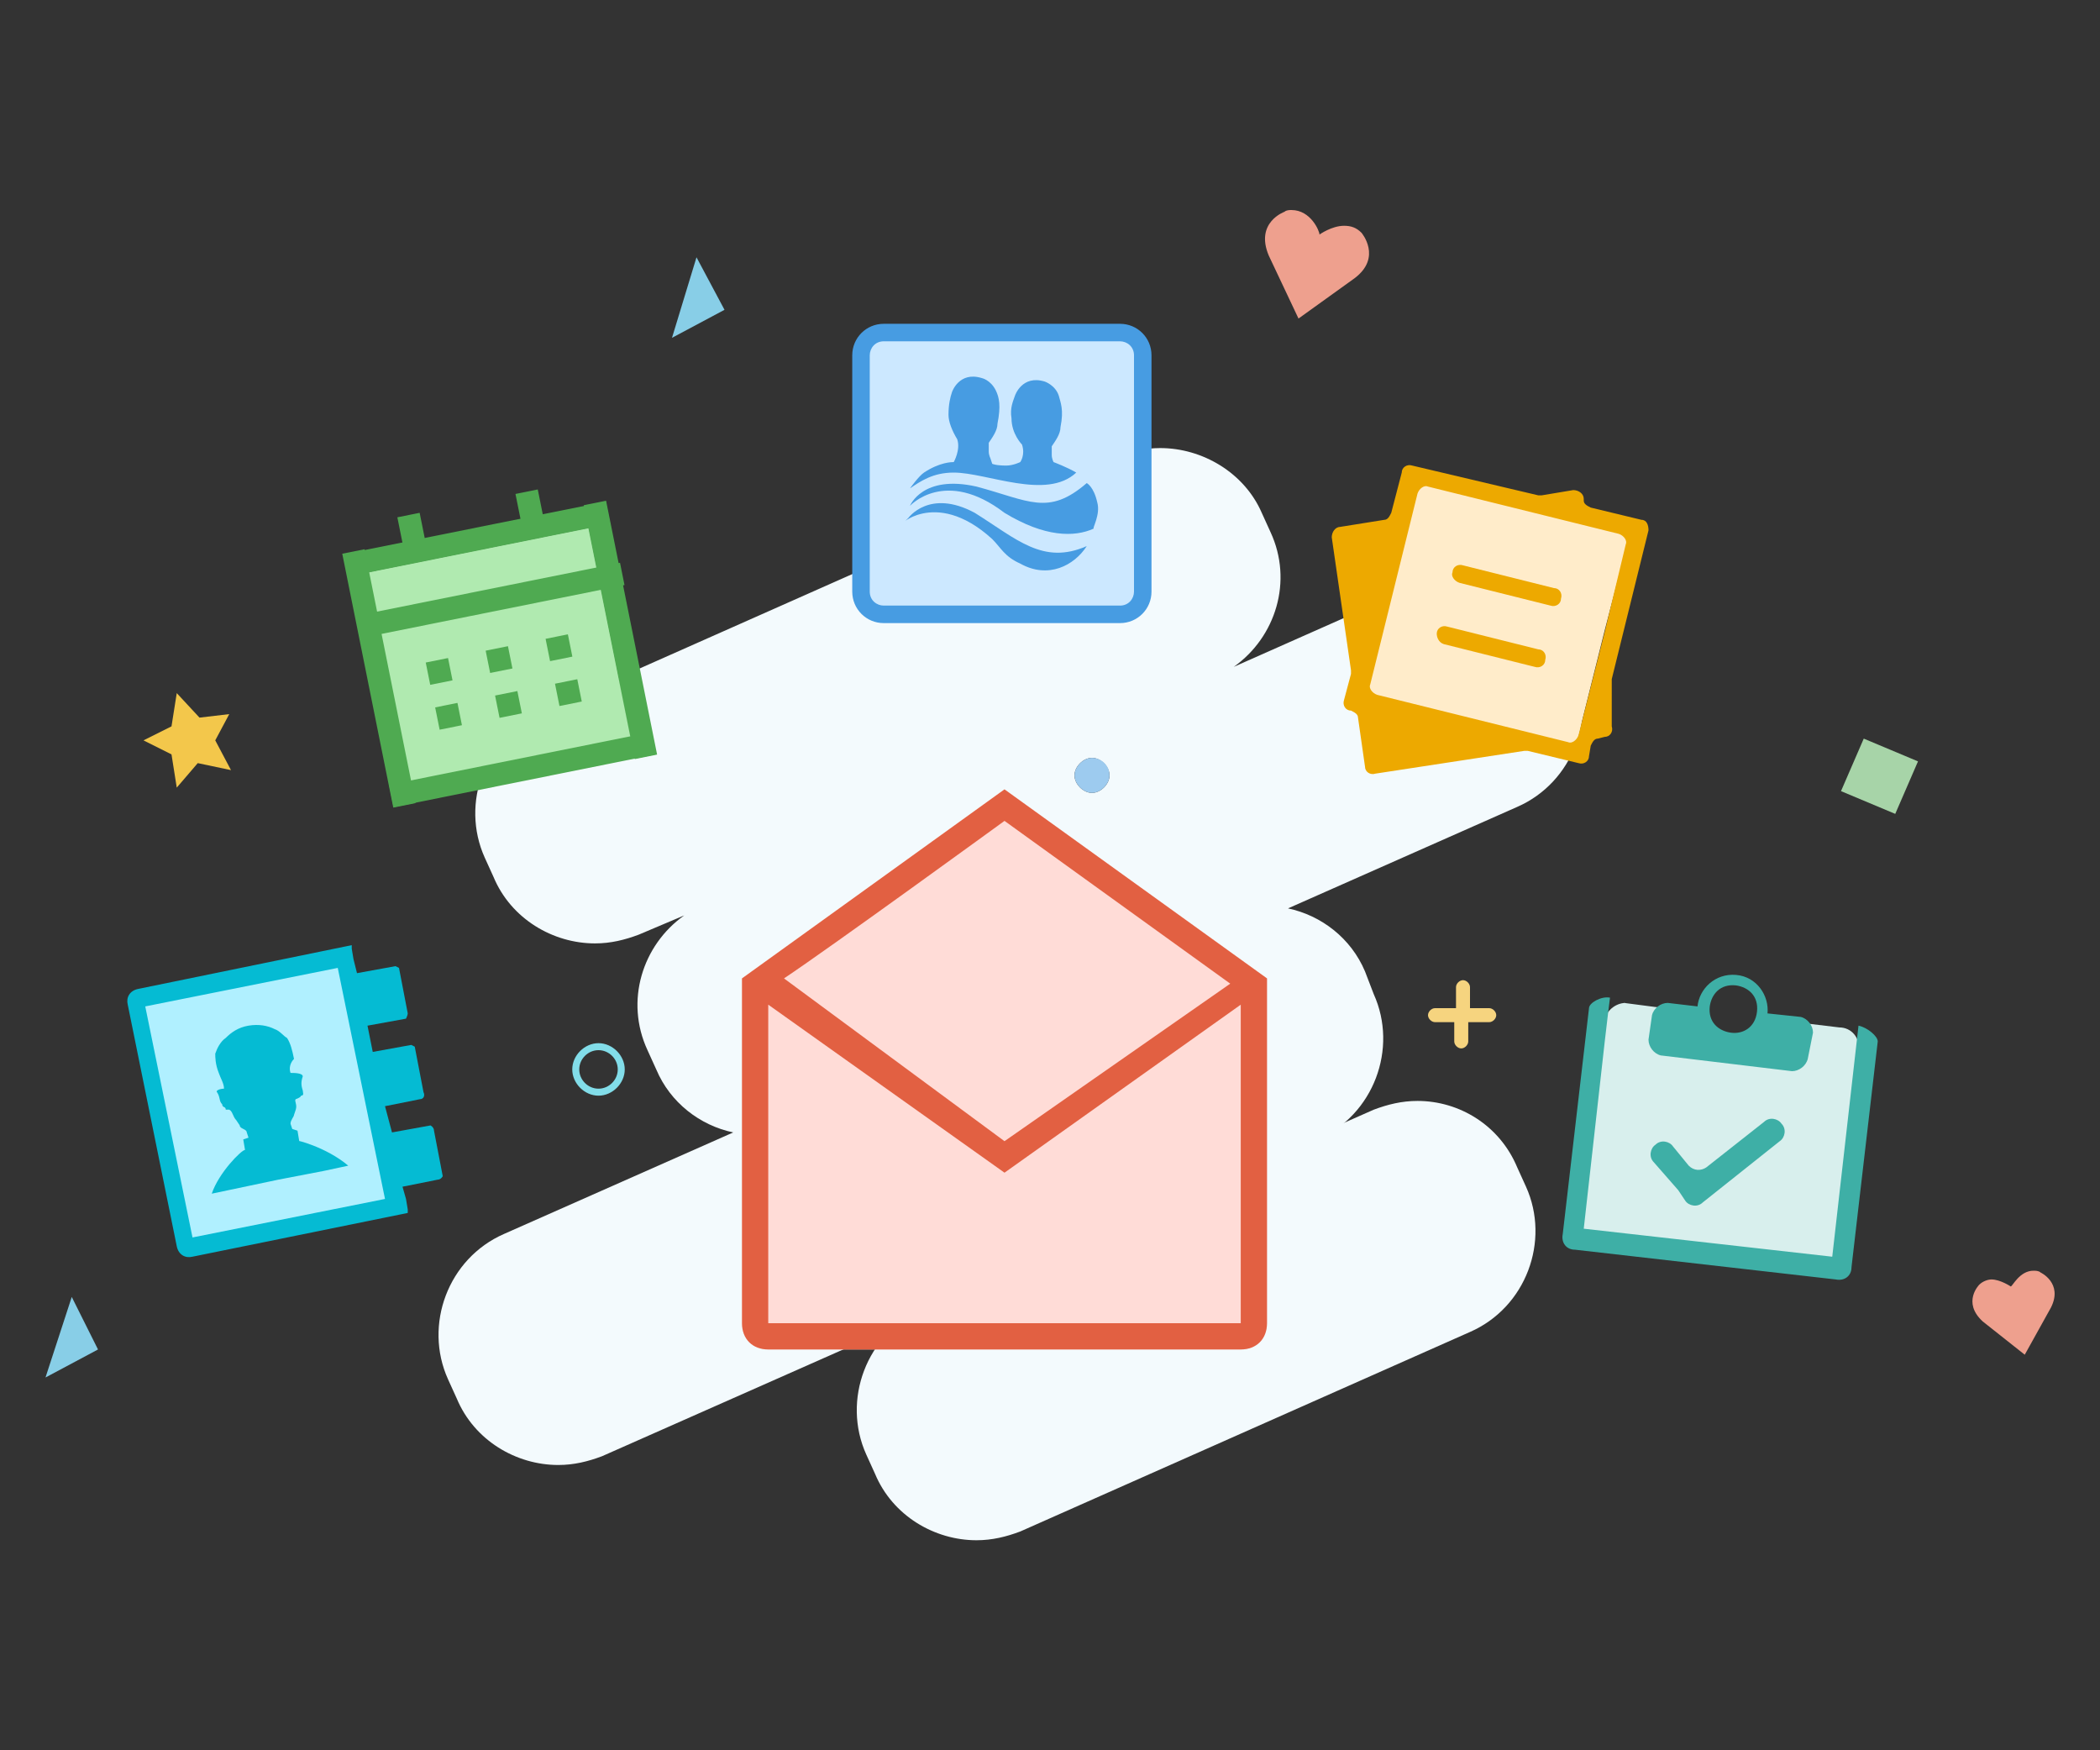<?xml version="1.0" encoding="utf-8"?>
<!-- Generator: Adobe Illustrator 19.1.0, SVG Export Plug-In . SVG Version: 6.00 Build 0)  -->
<svg version="1.1" id="Layer_2" xmlns="http://www.w3.org/2000/svg" xmlns:xlink="http://www.w3.org/1999/xlink" x="0px" y="0px"
	 viewBox="0 0 120 100" style="enable-background:new 0 0 120 100;" xml:space="preserve">
<rect x="0" y="0" width="120" height="100" fill="#333333" stroke="none"/>
<style type="text/css">
	.st0{fill:#F3FAFD;}
	.st1{fill:#FFECCA;}
	.st2{fill:#EDA900;}
	.st3{fill:#B0EAB0;}
	.st4{fill:#4FAA51;}
	.st5{fill:#D8EFED;}
	.st6{fill:#3EAFA6;}
	.st7{fill:#B0F0FF;}
	.st8{fill:#05BBD3;}
	.st9{fill:#9DCBEF;}
	.st10{fill:#88CEE7;}
	.st11{fill:#A7D4A8;}
	.st12{fill:#EEA08E;}
	.st13{fill:#F3C74B;}
	.st14{fill:#CCE8FF;}
	.st15{fill:#479CE2;}
	.st16{fill:#82DDE9;}
	.st17{fill:#F6D47F;}
	.st18{fill:#FFDCD7;}
	.st19{fill:#E26042;}
</style>
<g>
	<path class="st0" d="M62.4,45.3c-0.5,0-1-0.5-1-1c0-0.5,0.5-1,1-1c0.5,0,1,0.5,1,1C63.4,44.8,62.9,45.3,62.4,45.3 M66.3,25.6
		c-0.9,0-1.7,0.2-2.5,0.5L30.9,40.7c-3.2,1.4-4.6,5.2-3.2,8.3l0.5,1.1c1,2.4,3.4,3.8,5.8,3.8c0.9,0,1.7-0.2,2.5-0.5l2.6-1.1
		c-2.4,1.7-3.4,4.9-2.1,7.7l0.5,1.1c0.8,1.9,2.5,3.2,4.4,3.6l-13.1,5.8c-3.2,1.4-4.6,5.2-3.2,8.3l0.5,1.1c1,2.4,3.4,3.8,5.8,3.8
		c0.9,0,1.7-0.2,2.5-0.5l40.9-18.1c3.2-1.4,4.6-5.2,3.2-8.3L78,55.5c-0.8-1.9-2.5-3.2-4.4-3.6l13.1-5.8c3.2-1.4,4.6-5.2,3.2-8.3
		l-0.5-1.1c-1-2.4-3.4-3.8-5.8-3.8c-0.9,0-1.7,0.2-2.5,0.5l-10.6,4.7c2.4-1.7,3.4-4.9,2.1-7.7l-0.5-1.1C71.1,27,68.7,25.6,66.3,25.6
		"/>
	<path class="st0" d="M81,62.9c-0.9,0-1.7,0.2-2.5,0.5L52.7,74.8c-3.2,1.4-4.6,5.2-3.2,8.3l0.5,1.1c1,2.4,3.4,3.8,5.8,3.8
		c0.9,0,1.7-0.2,2.5-0.5L84,76.1c3.2-1.4,4.6-5.2,3.2-8.3l-0.5-1.1C85.7,64.3,83.4,62.9,81,62.9"/>
	<path class="st1" d="M91.7,36l-1.5,6c-0.1,0.3-0.4,0.5-0.7,0.4l-11.1-2.7c-0.3-0.1-0.5-0.4-0.4-0.7L80.8,28
		c0.1-0.3,0.4-0.5,0.7-0.4l11.1,2.7c0.3,0.1,0.5,0.4,0.4,0.7L91.7,36z"/>
	<path class="st2" d="M93.8,29.7L90.9,29c-0.2-0.1-0.4-0.2-0.4-0.4l0-0.1c0-0.3-0.3-0.5-0.6-0.5l-1.8,0.3l-0.2,0l-7.2-1.7
		c-0.3-0.1-0.6,0.1-0.6,0.4l-0.6,2.3c-0.1,0.2-0.2,0.4-0.4,0.4l-2.5,0.4c-0.3,0-0.5,0.3-0.5,0.6l1.1,7.6l0,0.2l-0.4,1.5
		c-0.1,0.3,0.1,0.6,0.4,0.6c0.2,0.1,0.4,0.2,0.4,0.4l0.4,2.8c0,0.3,0.3,0.5,0.6,0.4l8.5-1.3l0.2,0l2.9,0.7c0.3,0.1,0.6-0.1,0.6-0.4
		l0.1-0.6c0.1-0.2,0.2-0.4,0.4-0.4l0.4-0.1c0.3,0,0.5-0.3,0.4-0.6L92.1,39l0-0.2l2.1-8.5C94.2,30,94.1,29.7,93.8,29.7z M91.7,36.1
		L90.2,42c-0.1,0.3-0.4,0.5-0.6,0.4l-10.9-2.7c-0.3-0.1-0.5-0.4-0.4-0.6l2.7-10.9c0.1-0.3,0.4-0.5,0.6-0.4l10.9,2.7
		c0.3,0.1,0.5,0.4,0.4,0.6L91.7,36.1z"/>
	<path class="st2" d="M83.4,33.3l5.2,1.3c0.3,0.1,0.6-0.1,0.6-0.4l0,0c0.1-0.3-0.1-0.6-0.4-0.6l-5.2-1.3c-0.3-0.1-0.6,0.1-0.6,0.4
		l0,0C82.9,32.9,83.1,33.2,83.4,33.3z"/>
	<path class="st2" d="M82.5,36.8l5.2,1.3c0.3,0.1,0.6-0.1,0.6-0.4l0,0c0.1-0.3-0.1-0.6-0.4-0.6l-5.2-1.3c-0.3-0.1-0.6,0.1-0.6,0.4
		l0,0C82.1,36.4,82.2,36.7,82.5,36.8z"/>
	
		<rect x="22.1" y="31.3" transform="matrix(0.98 -0.197 0.197 0.98 -6.819 6.374)" class="st3" width="12.9" height="12.2"/>
	
		<rect x="19.5" y="30.1" transform="matrix(-0.98 0.197 -0.197 -0.98 59.906 55.588)" class="st4" width="15.3" height="1.3"/>
	
		<rect x="20.2" y="33.6" transform="matrix(-0.98 0.197 -0.197 -0.98 62.101 62.376)" class="st4" width="15.4" height="1.3"/>
	
		<rect x="22.2" y="43.4" transform="matrix(-0.98 0.197 -0.197 -0.98 67.791 81.257)" class="st4" width="15.3" height="1.3"/>
	
		<rect x="34.9" y="28.6" transform="matrix(-0.98 0.197 -0.197 -0.98 77.385 64.265)" class="st4" width="1.3" height="14.8"/>
	
		<rect x="21" y="31.4" transform="matrix(-0.98 0.197 -0.197 -0.98 50.513 72.519)" class="st4" width="1.3" height="14.8"/>
	
		<rect x="22.9" y="29.4" transform="matrix(-0.98 0.197 -0.197 -0.98 52.726 56.148)" class="st4" width="1.3" height="2.6"/>
	
		<rect x="24.5" y="37.8" transform="matrix(-0.98 0.197 -0.197 -0.98 57.315 71.088)" class="st4" width="1.3" height="1.3"/>
	
		<rect x="27.9" y="37.1" transform="matrix(-0.98 0.197 -0.197 -0.98 63.933 69.055)" class="st4" width="1.3" height="1.3"/>
	
		<rect x="31.3" y="36.4" transform="matrix(-0.98 0.197 -0.197 -0.98 70.551 67.022)" class="st4" width="1.3" height="1.3"/>
	<rect x="25" y="40.4" transform="matrix(-0.98 0.197 -0.197 -0.98 58.855 76.101)" class="st4" width="1.3" height="1.3"/>
	
		<rect x="28.4" y="39.7" transform="matrix(-0.98 0.197 -0.197 -0.98 65.473 74.068)" class="st4" width="1.3" height="1.3"/>
	<rect x="31.8" y="39" transform="matrix(-0.98 0.197 -0.197 -0.98 72.091 72.036)" class="st4" width="1.3" height="1.3"/>
	<rect x="29.8" y="28" transform="matrix(-0.98 0.197 -0.197 -0.98 65.962 52.082)" class="st4" width="1.3" height="2.6"/>
	<path class="st5" d="M92.9,57.3c-0.6,0-1.2,0.5-1.2,1.1l-1.3,11.2c-0.1,0.7,0.4,1.3,1.1,1.4l12.1,1.4c0,0,0.1,0,0.1,0
		c0.6,0,1.2-0.5,1.2-1.1l1.3-11.3c0.1-0.7-0.4-1.3-1.1-1.3l-2.5-0.3l-0.1,1.1c-0.1,0.6,0.1,1.1-0.4,1.1c0,0-0.1,0-0.1,0l-6-0.7
		c-0.6-0.1-1.1-0.6-1-1.2l0.1-1.1l-2.3-0.3C93,57.3,93,57.3,92.9,57.3"/>
	<path class="st6" d="M106.2,58.6L106.2,58.6l-1.5,13.2l-14.2-1.6l1.2-10.7l0.2-1.7L92,57c-0.5-0.1-1.2,0.3-1.2,0.6l-1.5,12.9
		c-0.1,0.5,0.2,0.9,0.7,0.9l14.9,1.7c0.5,0.1,0.9-0.2,0.9-0.7l1.5-12.9C107.3,59.2,106.7,58.7,106.2,58.6z"/>
	<path class="st6" d="M95.9,68l0.4,0.6c0.2,0.3,0.7,0.4,1,0.1l4.4-3.5c0.3-0.2,0.4-0.7,0.1-1v0c-0.2-0.3-0.7-0.4-1-0.1l-3.3,2.6
		c-0.3,0.2-0.7,0.2-1-0.1l-0.9-1.1c-0.2-0.3-0.7-0.4-1-0.1l0,0c-0.3,0.2-0.4,0.7-0.1,1L95.9,68z"/>
	<path class="st6" d="M103.6,59c0-0.4-0.3-0.8-0.7-0.9l-1.9-0.2c0.1-1-0.6-2.1-1.8-2.2c-1.2-0.1-2.1,0.8-2.2,1.8l-1.7-0.2
		c-0.4,0-0.8,0.3-0.9,0.7l-0.2,1.4c0,0.4,0.3,0.8,0.7,0.9l7.5,0.9c0.4,0,0.8-0.3,0.9-0.7L103.6,59z M98.9,59
		c-0.7-0.1-1.3-0.6-1.2-1.5c0.1-0.7,0.6-1.3,1.5-1.2c0.7,0.1,1.3,0.6,1.2,1.5C100.3,58.7,99.6,59.1,98.9,59z"/>
	<polygon class="st7" points="22.3,68.7 10.9,71.1 8.2,57.3 19.6,55.1 	"/>
	<path class="st8" d="M17.1,65.2L17,64.6l-0.3-0.1l-0.1-0.3c0-0.2,0.2-0.4,0.2-0.5l0.1-0.3c0.1-0.3-0.1-0.5,0-0.6
		c0,0,0.3-0.1,0.3-0.2c0.2,0,0.1-0.2,0.1-0.3c-0.1-0.3-0.1-0.5,0-0.8c0-0.2-0.5-0.2-0.7-0.2c-0.1-0.3,0-0.6,0.2-0.8
		c-0.1-0.5-0.2-0.9-0.4-1.2c-0.2-0.1-0.4-0.4-0.7-0.5c-0.4-0.2-0.9-0.3-1.5-0.2c-0.6,0.1-1,0.4-1.3,0.7c-0.3,0.2-0.5,0.6-0.6,0.9
		c0,0.2,0,0.6,0.2,1.1c0.1,0.3,0.3,0.6,0.3,0.9c-0.2,0-0.5,0.1-0.4,0.2c0.2,0.3,0.1,0.5,0.3,0.7c0,0.2,0.2,0.1,0.2,0.3l0.2,0
		c0.2,0.1,0.2,0.4,0.4,0.6l0.2,0.3c0,0.2,0.4,0.2,0.4,0.4l0.1,0.3l-0.3,0.1l0.1,0.6c-0.2,0-1.5,1.3-1.9,2.5l3.8-0.8l2.6-0.5l1.4-0.3
		C18.6,65.5,16.8,65.1,17.1,65.2z"/>
	<path class="st8" d="M23.2,58.2c0,0,0.1-0.2,0.1-0.3l-0.5-2.6l-0.2-0.1l-2.2,0.4l-0.2-0.8l-0.1-0.6l0-0.2L7.9,56.5
		c-0.5,0.1-0.7,0.5-0.6,0.9l2.8,13.8c0.1,0.5,0.5,0.7,0.9,0.6l12.3-2.5l0-0.2l-0.1-0.6L23,67.8l2-0.4c0.2,0,0.3-0.2,0.3-0.2
		l-0.5-2.6c0-0.2-0.2-0.3-0.2-0.3l-2.2,0.4L22,63.2l2-0.4c0.2,0,0.3-0.2,0.2-0.4l-0.5-2.6l-0.2-0.1l-2.2,0.4l-0.3-1.5L23.2,58.2z
		 M22,68.5l-11,2.2L8.3,57.5l11-2.2L22,68.5z"/>
	<path class="st9" d="M62.4,43.3c-0.5,0-1,0.5-1,1c0,0.5,0.5,1,1,1c0.5,0,1-0.5,1-1C63.4,43.7,62.9,43.3,62.4,43.3"/>
	<polyline class="st10" points="39.8,14.7 38.4,19.3 41.4,17.7 39.8,14.7 	"/>
	<polyline class="st10" points="4.1,74.1 2.6,78.7 5.6,77.1 4.1,74.1 	"/>
	<polyline class="st11" points="106.5,42.2 105.2,45.2 108.3,46.5 109.6,43.5 106.5,42.2 	"/>
	<path class="st12" d="M74.2,18.1L74.2,18.1L74.2,18.1 M73.8,12c-0.1,0-0.3,0-0.4,0.1c0,0-1.7,0.6-0.9,2.5l1.7,3.6l3.2-2.3
		c1.6-1.2,0.4-2.6,0.4-2.6c-0.3-0.3-0.6-0.4-1-0.4c-0.7,0-1.4,0.5-1.4,0.5C75.4,13.2,74.9,12,73.8,12"/>
	<path class="st12" d="M116.2,72.6c-0.8,0-1.2,0.9-1.3,0.9c0,0-0.6-0.4-1.1-0.4c-0.2,0-0.5,0.1-0.7,0.3c0,0-1,1,0.2,2.1l2.4,1.9l0,0
		l0,0l1.5-2.7c0.7-1.4-0.6-2-0.6-2C116.5,72.6,116.3,72.6,116.2,72.6"/>
	<polyline class="st13" points="10.1,39.6 9.8,41.5 8.2,42.3 9.8,43.1 10.1,45 11.3,43.6 13.2,44 12.3,42.3 13.1,40.8 11.4,41 
		10.1,39.6 	"/>
	<path class="st14" d="M64,35.1H50.5c-0.7,0-1.3-0.6-1.3-1.3V20.3c0-0.7,0.6-1.3,1.3-1.3H64c0.7,0,1.3,0.6,1.3,1.3v13.5
		C65.2,34.5,64.7,35.1,64,35.1z"/>
	<path class="st15" d="M64,35.1v-0.5H50.5c-0.4,0-0.8-0.3-0.8-0.8V20.3c0-0.4,0.3-0.8,0.8-0.8H64c0.4,0,0.8,0.3,0.8,0.8v13.5
		c0,0.4-0.3,0.8-0.8,0.8V35.1v0.5c1,0,1.8-0.8,1.8-1.8V20.3c0-1-0.8-1.8-1.8-1.8H50.5c-1,0-1.8,0.8-1.8,1.8v13.5
		c0,1,0.8,1.8,1.8,1.8H64V35.1z"/>
	<path class="st15" d="M62.7,28.7c-0.2-0.9-0.6-1.1-0.6-1.1c-2.2,1.9-3.3,1-6.3,0.2c-3.1-0.7-3.8,1.1-3.8,1.1s2-2.2,5.4,0.4
		c2.3,1.4,4,1.4,5.1,0.9C62.4,30.2,62.9,29.4,62.7,28.7z"/>
	<path class="st15" d="M58.3,32.2c1.6,0.9,3.1,0.1,3.8-1c-2.5,1.1-4-0.4-6.4-1.9c-2.6-1.4-3.8,0.3-3.8,0.3c-0.8,0.8,1.4-1.9,4.8,1.2
		C57.2,31.3,57.4,31.8,58.3,32.2z"/>
	<path class="st15" d="M54.5,26.4c-0.1,0-0.8,0-1.7,0.6c-0.3,0.2-0.8,0.9-0.8,0.9c0.6-0.4,1.3-0.9,2.5-0.9c1.9,0,5.3,1.6,7,0
		c-0.5-0.3-1.3-0.6-1.3-0.6s-0.1-0.2-0.1-0.4c0-0.3,0-0.4,0-0.5c0.2-0.3,0.5-0.7,0.5-1.1c0.2-1,0-1.4-0.1-1.8
		c-0.2-0.6-0.8-0.8-0.8-0.8c-1.3-0.4-1.7,0.8-1.7,0.8c-0.1,0.3-0.3,0.7-0.2,1.3c0,0.9,0.6,1.5,0.6,1.5c0.2,0.6-0.1,1-0.1,1
		s-0.4,0.2-0.8,0.2c-0.6,0-0.8-0.1-0.8-0.1l-0.1-0.3c0,0-0.1-0.2-0.1-0.4c0-0.3,0-0.4,0-0.5c0.2-0.3,0.5-0.7,0.5-1.1
		c0.2-1,0.1-1.5-0.1-1.9c-0.3-0.6-0.8-0.7-0.8-0.7c-1.3-0.4-1.7,0.8-1.7,0.8c-0.1,0.3-0.2,0.7-0.2,1.3c0,0.4,0.2,0.9,0.5,1.4
		C54.9,25.7,54.5,26.4,54.5,26.4z"/>
	<path class="st16" d="M34.2,62.2c-0.6,0-1.1-0.5-1.1-1.1c0-0.6,0.5-1.1,1.1-1.1c0.6,0,1.1,0.5,1.1,1.1
		C35.3,61.7,34.8,62.2,34.2,62.2 M34.2,59.6c-0.8,0-1.5,0.7-1.5,1.5c0,0.8,0.7,1.5,1.5,1.5c0.8,0,1.5-0.7,1.5-1.5
		C35.7,60.3,35,59.6,34.2,59.6"/>
	<path class="st17" d="M83.6,56c-0.2,0-0.4,0.2-0.4,0.4v1.2H82c-0.2,0-0.4,0.2-0.4,0.4c0,0.2,0.2,0.4,0.4,0.4h1.1v1.1
		c0,0.2,0.2,0.4,0.4,0.4s0.4-0.2,0.4-0.4v-1.1h1.2c0.2,0,0.4-0.2,0.4-0.4c0-0.2-0.2-0.4-0.4-0.4H84v-1.2C84,56.2,83.8,56,83.6,56"/>
	<path class="st18" d="M72.4,55.9l-15-10.8l-15,10.8v19.7c0,0.9,0.6,1.5,1.5,1.5h27c0.9,0,1.5-0.6,1.5-1.5V55.9z"/>
	<path class="st19" d="M72.4,55.9l-15-10.8l-15,10.8v19.7c0,0.9,0.6,1.5,1.5,1.5h27c0.9,0,1.5-0.6,1.5-1.5V55.9z M70.3,56.2l-12.9,9
		l-12.6-9.3c2.7-1.8,12.6-9,12.6-9L70.3,56.2z M70.9,75.6h-27V57.4L57.4,67l13.5-9.6V75.6z"/>
</g>
</svg>
